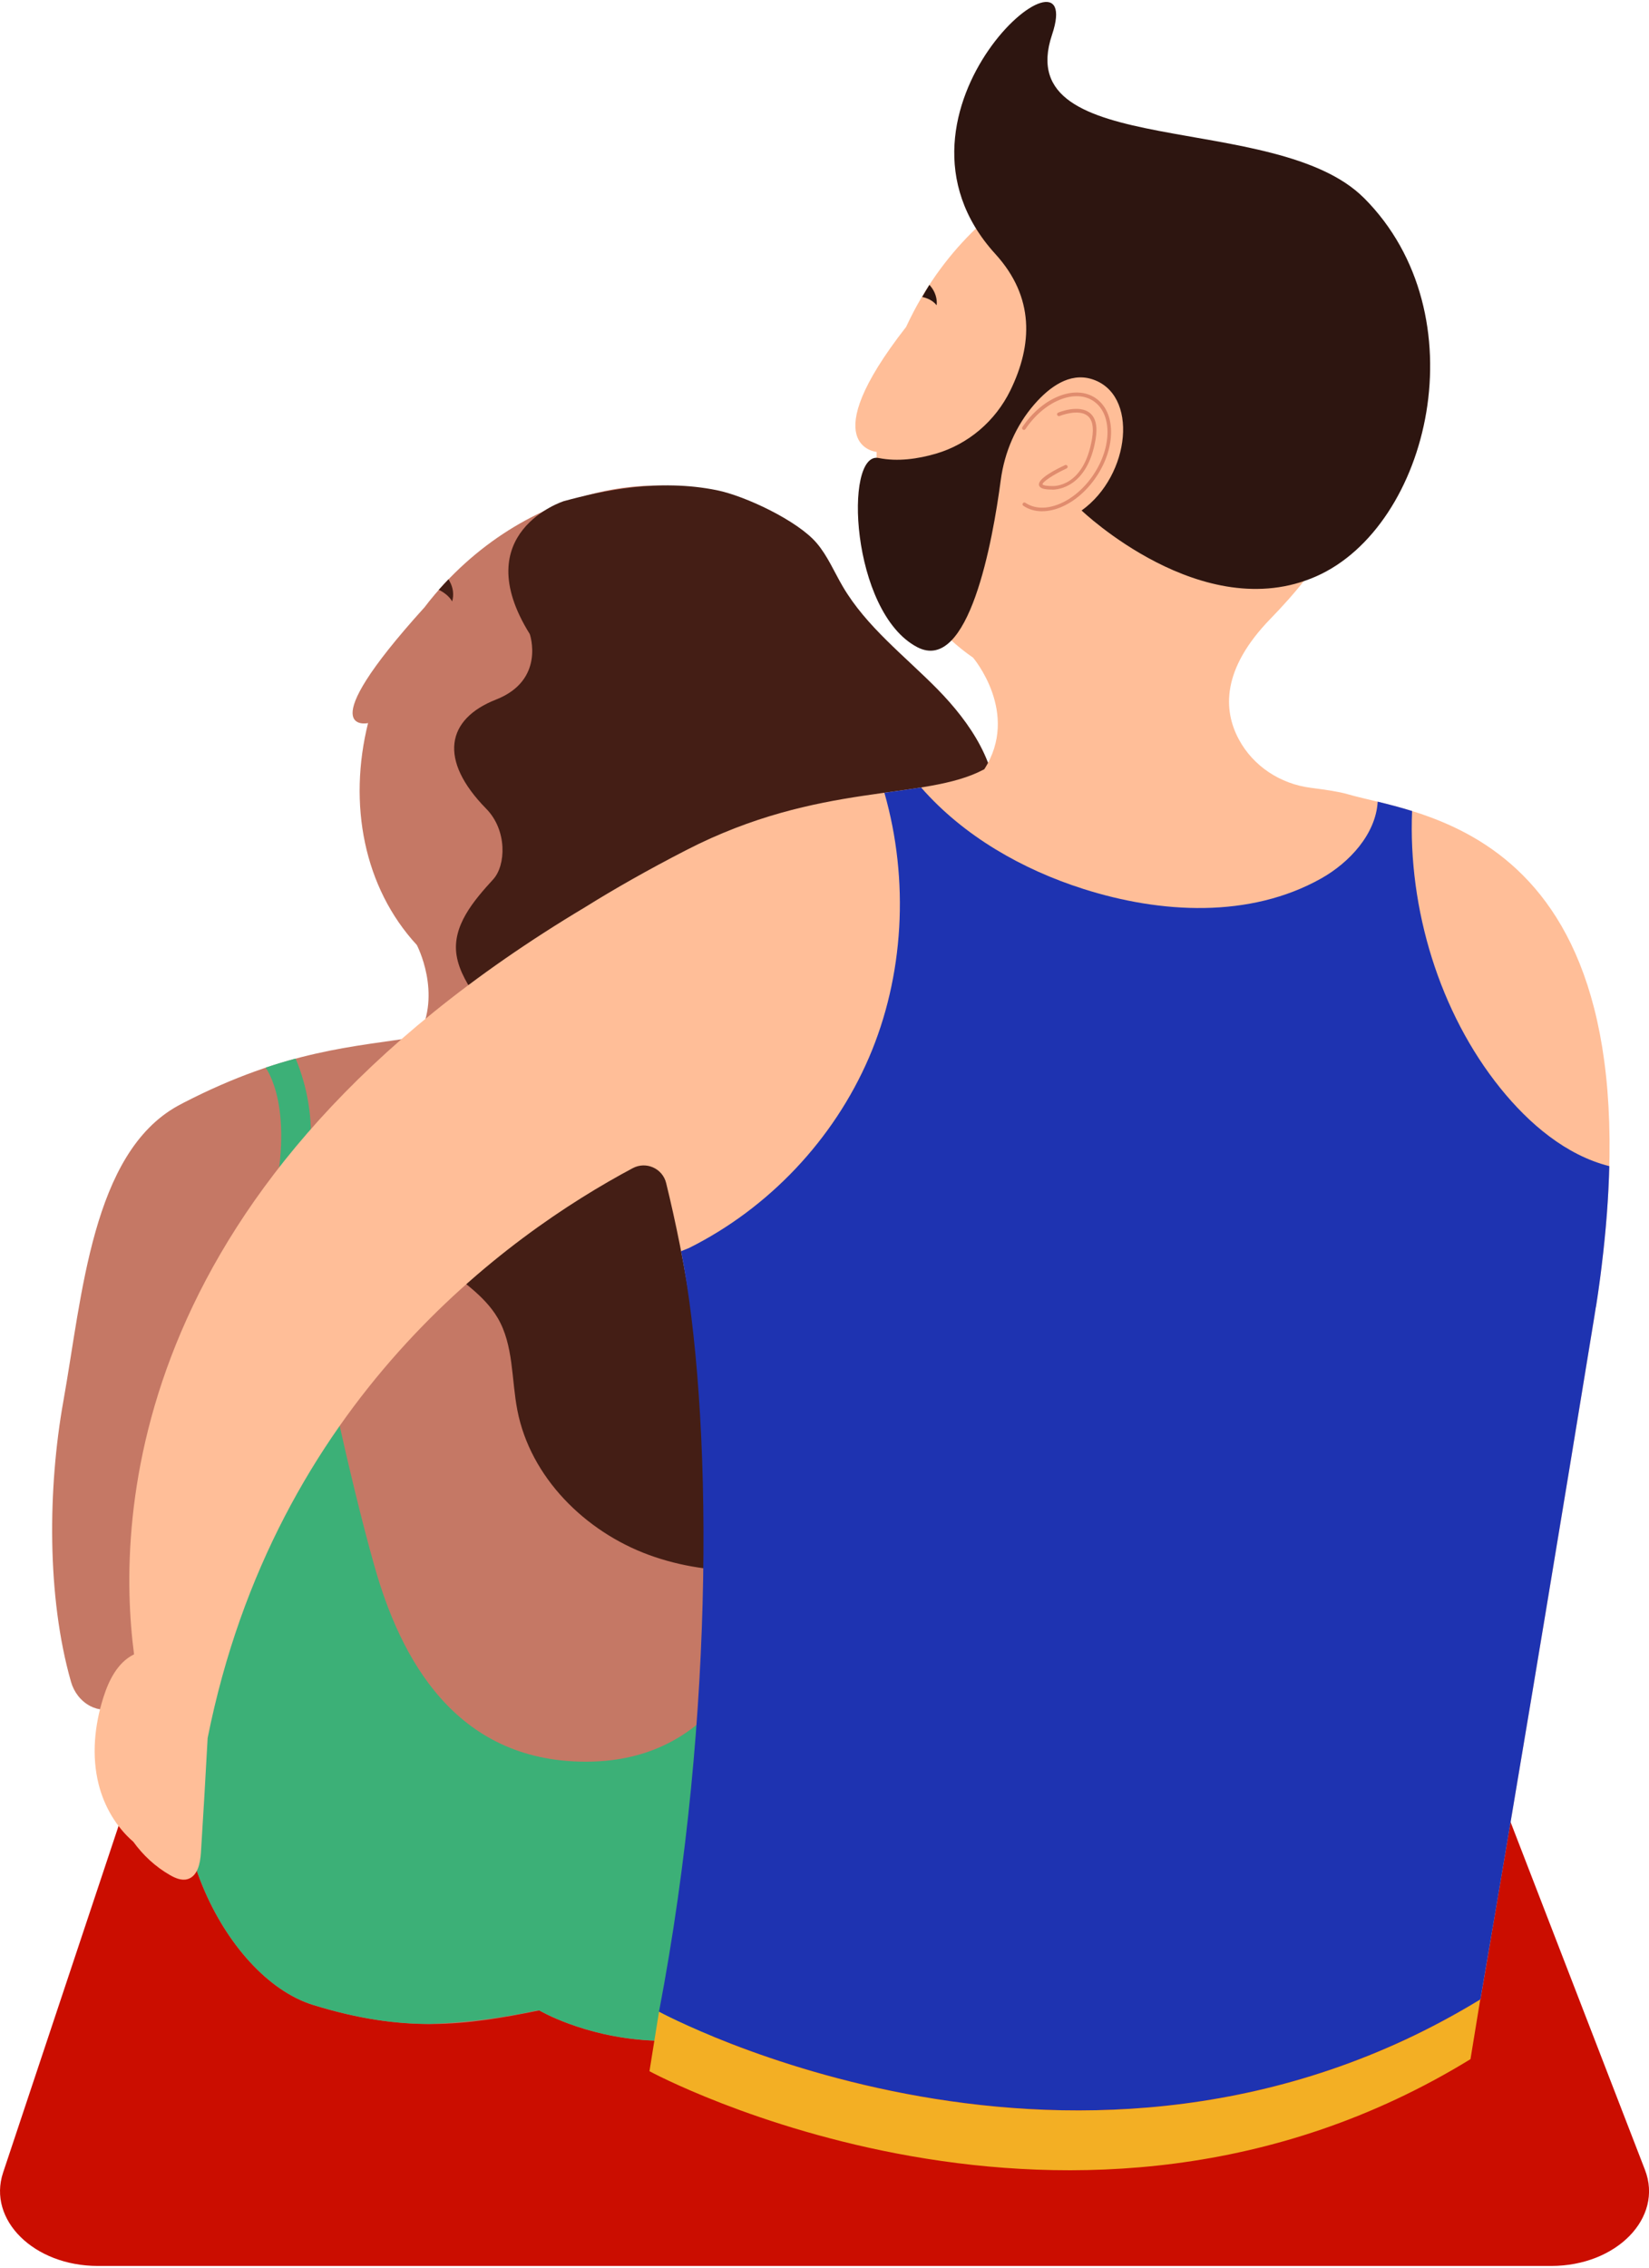 <?xml version="1.0" encoding="UTF-8"?><svg xmlns="http://www.w3.org/2000/svg" id="Capa_1675a7cf722781" data-name="Capa 1" viewBox="0 0 366.91 503.4" aria-hidden="true" width="366px" height="503px">
  <defs><linearGradient class="cerosgradient" data-cerosgradient="true" id="CerosGradient_id5463e9c7d" gradientUnits="userSpaceOnUse" x1="50%" y1="100%" x2="50%" y2="0%"><stop offset="0%" stop-color="#d1d1d1"/><stop offset="100%" stop-color="#d1d1d1"/></linearGradient><linearGradient/>
    <style>
      .cls-1-675a7cf722781{
        fill: #f3af24;
      }

      .cls-1-675a7cf722781, .cls-2-675a7cf722781, .cls-3-675a7cf722781, .cls-4-675a7cf722781, .cls-5-675a7cf722781, .cls-6-675a7cf722781, .cls-7-675a7cf722781, .cls-8-675a7cf722781, .cls-9-675a7cf722781{
        stroke-width: 0px;
      }

      .cls-2-675a7cf722781{
        fill: #2d1510;
      }

      .cls-3-675a7cf722781{
        fill: #3cb077;
      }

      .cls-4-675a7cf722781{
        fill: #441e15;
      }

      .cls-5-675a7cf722781{
        fill: #1e33b1;
      }

      .cls-6-675a7cf722781{
        fill: #c57865;
      }

      .cls-7-675a7cf722781{
        fill: #cb0d00;
      }

      .cls-8-675a7cf722781{
        fill: #e08c6e;
      }

      .cls-9-675a7cf722781{
        fill: #ffbe98;
      }
    </style>
  </defs>
  <path class="cls-7-675a7cf722781" d="m264.5,261.56H91.28c-9.94,0-18.62,5.16-21.08,12.53L.69,482.64c-3.51,10.53,6.88,20.76,21.08,20.76h323.38c14.54,0,24.99-10.7,20.86-21.37l-80.64-208.55c-2.73-7.07-11.22-11.92-20.86-11.92Z"/>
  <g>
    <g>
      <g>
        <path class="cls-6-675a7cf722781" d="m197.4,240.1c-3.27-2.18-37.34-15.27-47.12-16.55,2.08-2.58,4.97-5.18,8.9-7.74,6.42-4.2,12.81-9.01,18.21-15.33,22.33-26.16,22.4-62.77.14-81.77-22.25-19-58.4-13.18-80.73,12.98-.85,1-1.66,2.01-2.44,3.04l.02-.04c-25.78,28.48-12.52,25.67-12.52,25.67l.06-.12c-4.54,18.15-.94,36.7,10.83,49.46,0,0,5.65,10.73.33,20.38-14.21,2.29-29.28,2.88-52.18,14.66l-1.37.73c-19.05,10.58-21.22,42.1-25.43,65.63-3.45,19.27-3.72,43.47,1.7,62.43.66,2.3,2.18,4.29,4.3,5.39,3.83,1.97,6.58-.28,8.87-2.51,15.26-14.85,6.26-54.16,24.13-65.74,0,0,2.89,48.87-8.63,70.6-11.52,21.73,4.92,57.87,25.26,64.13,20.34,6.26,33.65,4.57,50.26,1.19,16.61-3.39,0,0,0,0,0,0,39.21,23.27,77.62-16.5,0,0,16.73-19.15,2.98-63.57-9.07-29.32,33.32-102.07-3.17-126.39Z"/>
        <path class="cls-3-675a7cf722781" d="m200.58,366.49c-2.2-7.09-1.37-16.74.61-27.62-21.14-40.6-27.29-103.23-27.77-108.43-2.19-.78-4.39-1.55-6.53-2.27l9.36,85.42s5.49,77.69-45.9,77.69c-29.28,0-41.32-23.37-46.98-43.29-2.87-10.09-5.87-22.68-8.57-34.82-4.39-19.77-6.05-40-5.62-60.25.11-5.25-.68-11.42-3.4-17.98-2.15.58-4.37,1.24-6.68,2.02.91,1.28,7.41,11.64-.1,36.54l-6.07,37.26c.06-.04.11-.08.17-.11,0,0,2.89,48.87-8.63,70.6-11.52,21.73,4.92,57.87,25.26,64.13,9.85,3.03,18.05,4.2,25.78,4.21,13.5-.45,23.95-3.02,23.95-3.02.05.03.1.05.16.08.12-.03.25-.05.37-.08,0,0,39.21,23.27,77.62-16.5,0,0,16.73-19.15,2.98-63.57Z"/>
        <path class="cls-4-675a7cf722781" d="m109.74,195.09c-4.41,4.81-9.15,10.39-8.16,16.84,1.14,7.41,8.61,12.84,9.08,20.32.89,14.26-22.9,20.48-22.2,34.76.57,11.61,16.37,15.57,22.27,25.59,3.58,6.08,3.04,13.64,4.39,20.56,2.89,14.87,15.03,26.93,29.25,32.14,14.22,5.21,30.14,4.25,44.65-.09,14.11-4.22,27.86-12.12,35.29-24.84,7.43-12.72,6.72-30.82-4.37-40.52-6.22-5.44-16.16-10.66-13.88-18.59.94-3.29,3.88-5.52,6.28-7.95,8.04-8.16,10.91-21.02,7.1-31.82-1.45-4.09-3.77-7.92-4.45-12.21-1.59-9.93,5.85-19.13,6.59-29.16.77-10.37-5.7-19.88-12.98-27.3-7.29-7.41-15.82-13.88-21.08-22.84-1.92-3.27-3.39-6.85-5.86-9.72-4.23-4.92-15.8-10.4-22.16-11.69-12.89-2.62-25.51.1-34.08,2.44,0,0-21.63,6.95-7.54,29.55,0,0,3.55,10.22-7.51,14.56-11.05,4.34-12.89,13.38-2.17,24.29,4.69,4.77,4.38,12.59,1.53,15.69Z"/>
      </g>
      <path class="cls-4-675a7cf722781" d="m100.6,133.29c.42-1.34.29-3.04-.62-4.58l-.19-.33c-.73.76-1.45,1.54-2.16,2.34,1.12.53,2.38,1.47,2.97,2.58Z"/>
    </g>
    <g>
      <g>
        <path class="cls-9-675a7cf722781" d="m299.82,176.15c-1.74-.51-4.64-.96-8.22-1.42-6.72-.86-12.76-4.8-15.96-10.77-3.46-6.45-3.89-15.55,7.04-26.8,5.34-5.5,10.52-11.61,14.39-18.96,16.04-30.43,8.05-66.16-17.84-79.8-25.89-13.64-59.87-.03-75.91,30.41-.6,1.15-1.17,2.3-1.71,3.46-20.73,26.53-6.57,27.79-6.57,27.79l.02-.08c-.43,18.69,7.17,35.98,21.45,45.82,0,0,10.52,12.33,2.49,24.83-.05.02-.11.05-.16.07-13.24,7.01-36.38,2.57-66.18,17.91-8.53,4.39-15.92,8.59-22.45,12.66C28.46,262.04,25.79,336.67,29.83,367.42c-.05.03-.11.05-.16.07-3.53,1.81-5.46,5.7-6.66,9.48-1.99,6.24-2.66,13.03-1.05,19.38,1.23,4.88,3.91,9.47,7.7,12.73,2.16,2.99,4.9,5.54,8.12,7.39,1.2.69,2.61,1.31,3.94.93,2.27-.65,2.84-3.56,2.99-5.92.54-8.48,1.03-16.97,1.49-25.45,14.95-74.91,66.77-111.9,94.59-126.72,2.97-1.58,6.63.05,7.43,3.31,8.3,33.8,16.87,93.96,2.11,171.24,0,0,90.6,64.18,179.07,10.29,0,0,10.12-58.56,25.31-151.54,17.7-108.32-38.07-111.56-54.9-116.46Z"/>
        <path class="cls-5-675a7cf722781" d="m355.11,290.16c.04-.28.09-.56.13-.84.08-.51.16-1.01.23-1.52.06-.44.13-.87.19-1.3.05-.33.1-.67.14-1,.08-.54.15-1.08.22-1.61.03-.21.06-.41.08-.62.08-.64.16-1.27.24-1.9.01-.08.02-.17.03-.25.99-8.05,1.54-15.44,1.71-22.26-9.63-2.42-17.87-9.44-24.2-17.28-13.62-16.87-20.59-39.99-19.68-61.68-2.74-.85-5.33-1.51-7.66-2.08-.41,7.19-6.27,13.54-12.58,17.08-15.87,8.9-35.66,7.83-52.99,2.3-13.37-4.27-26.48-11.63-36.03-22.54-2.56.41-5.28.78-8.16,1.18,5.58,19.5,4.35,40.83-3.44,58.9-7.85,18.2-22.29,33.47-40.03,42.32l-1.76.71s0,.01,0,.02c6.87,35.25,7.85,102.28-4.92,169.09,0,0,94.23,51.11,182.68-2.68.03-.02.06-.04.09-.06,0,0,4.33-25.02,11.56-68.32.05-.32.11-.64.16-.97.47-2.83.96-5.73,1.45-8.71.39-2.35.79-4.75,1.2-7.19.19-1.14.38-2.29.57-3.45,3.09-18.56,6.57-39.66,10.36-62.9.13-.82.26-1.64.39-2.45Z"/>
        <path class="cls-1-675a7cf722781" d="m329.31,444.2c-88.44,53.79-182.68,2.68-182.68,2.68l-2.12,13.22s94.66,51.3,182.68-2.68l2.17-13.25s-.04.02-.05.03Z"/>
        <path class="cls-2-675a7cf722781" d="m208.41,67.45c.16-1.39-.29-3.04-1.48-4.39l-.14-.14c-.56.86-1.07,1.78-1.6,2.68,1.23.28,2.39.81,3.22,1.85Z"/>
        <path class="cls-2-675a7cf722781" d="m303.47,43.58c-19.64-19.64-78.87-8.01-69.39-36.27,8.13-24.24-41.53,17-12.61,48.74,8.77,9.62,8.28,20.22,3.34,30.33-3.33,6.81-9.36,11.98-16.64,14.09-3.9,1.13-8.4,1.8-12.67.94-7.79-1.56-6.23,34.26,8.56,42.04,11.53,6.07,16.83-23.69,18.61-37.11.83-6.24,3.37-12.16,7.51-16.9,3.4-3.89,7.81-7.03,12.62-5.61,10.7,3.17,8.76,21.47-2.14,29.25,0,0,26.91,25.79,52.19,14.65,25.28-11.14,36.55-58.23,10.63-84.15Z"/>
      </g>
      <g>
        <path class="cls-8-675a7cf722781" d="m231.88,113.26c-1.55,0-2.97-.41-4.18-1.22-.19-.12-.24-.38-.11-.56.12-.19.38-.23.56-.11,1.99,1.33,4.65,1.44,7.49.29,2.89-1.17,5.61-3.49,7.65-6.53s3.15-6.44,3.13-9.56c-.02-3.06-1.13-5.48-3.12-6.82s-4.66-1.44-7.49-.29c-2.89,1.17-5.61,3.49-7.65,6.53-.12.19-.38.23-.56.11-.19-.12-.24-.37-.11-.56,2.13-3.18,4.97-5.6,8.01-6.84,3.09-1.25,6.02-1.12,8.24.37,2.22,1.49,3.46,4.15,3.48,7.48.02,3.28-1.14,6.84-3.27,10.01-2.13,3.18-4.97,5.6-8.01,6.84-1.41.57-2.78.85-4.06.85Z"/>
        <path class="cls-8-675a7cf722781" d="m234.16,108.43c-.15,0-.17,0-.17,0-1.78,0-2.66-.31-2.81-.99-.32-1.46,3.95-3.6,5.8-4.45.2-.1.44,0,.54.2.09.2,0,.44-.2.54-2.91,1.35-5.46,3.04-5.35,3.55,0,0,.16.36,2.07.36.31.03,7.12.4,8.95-10.56.42-2.49.07-4.2-1.03-5.07-2.06-1.62-6.16.05-6.2.06-.2.09-.44-.01-.53-.22s.01-.44.22-.53c.19-.08,4.58-1.87,7.01.05,1.35,1.07,1.79,3.03,1.32,5.84-1.8,10.77-8.48,11.24-9.61,11.24Z"/>
      </g>
    </g>
  </g>
</svg>